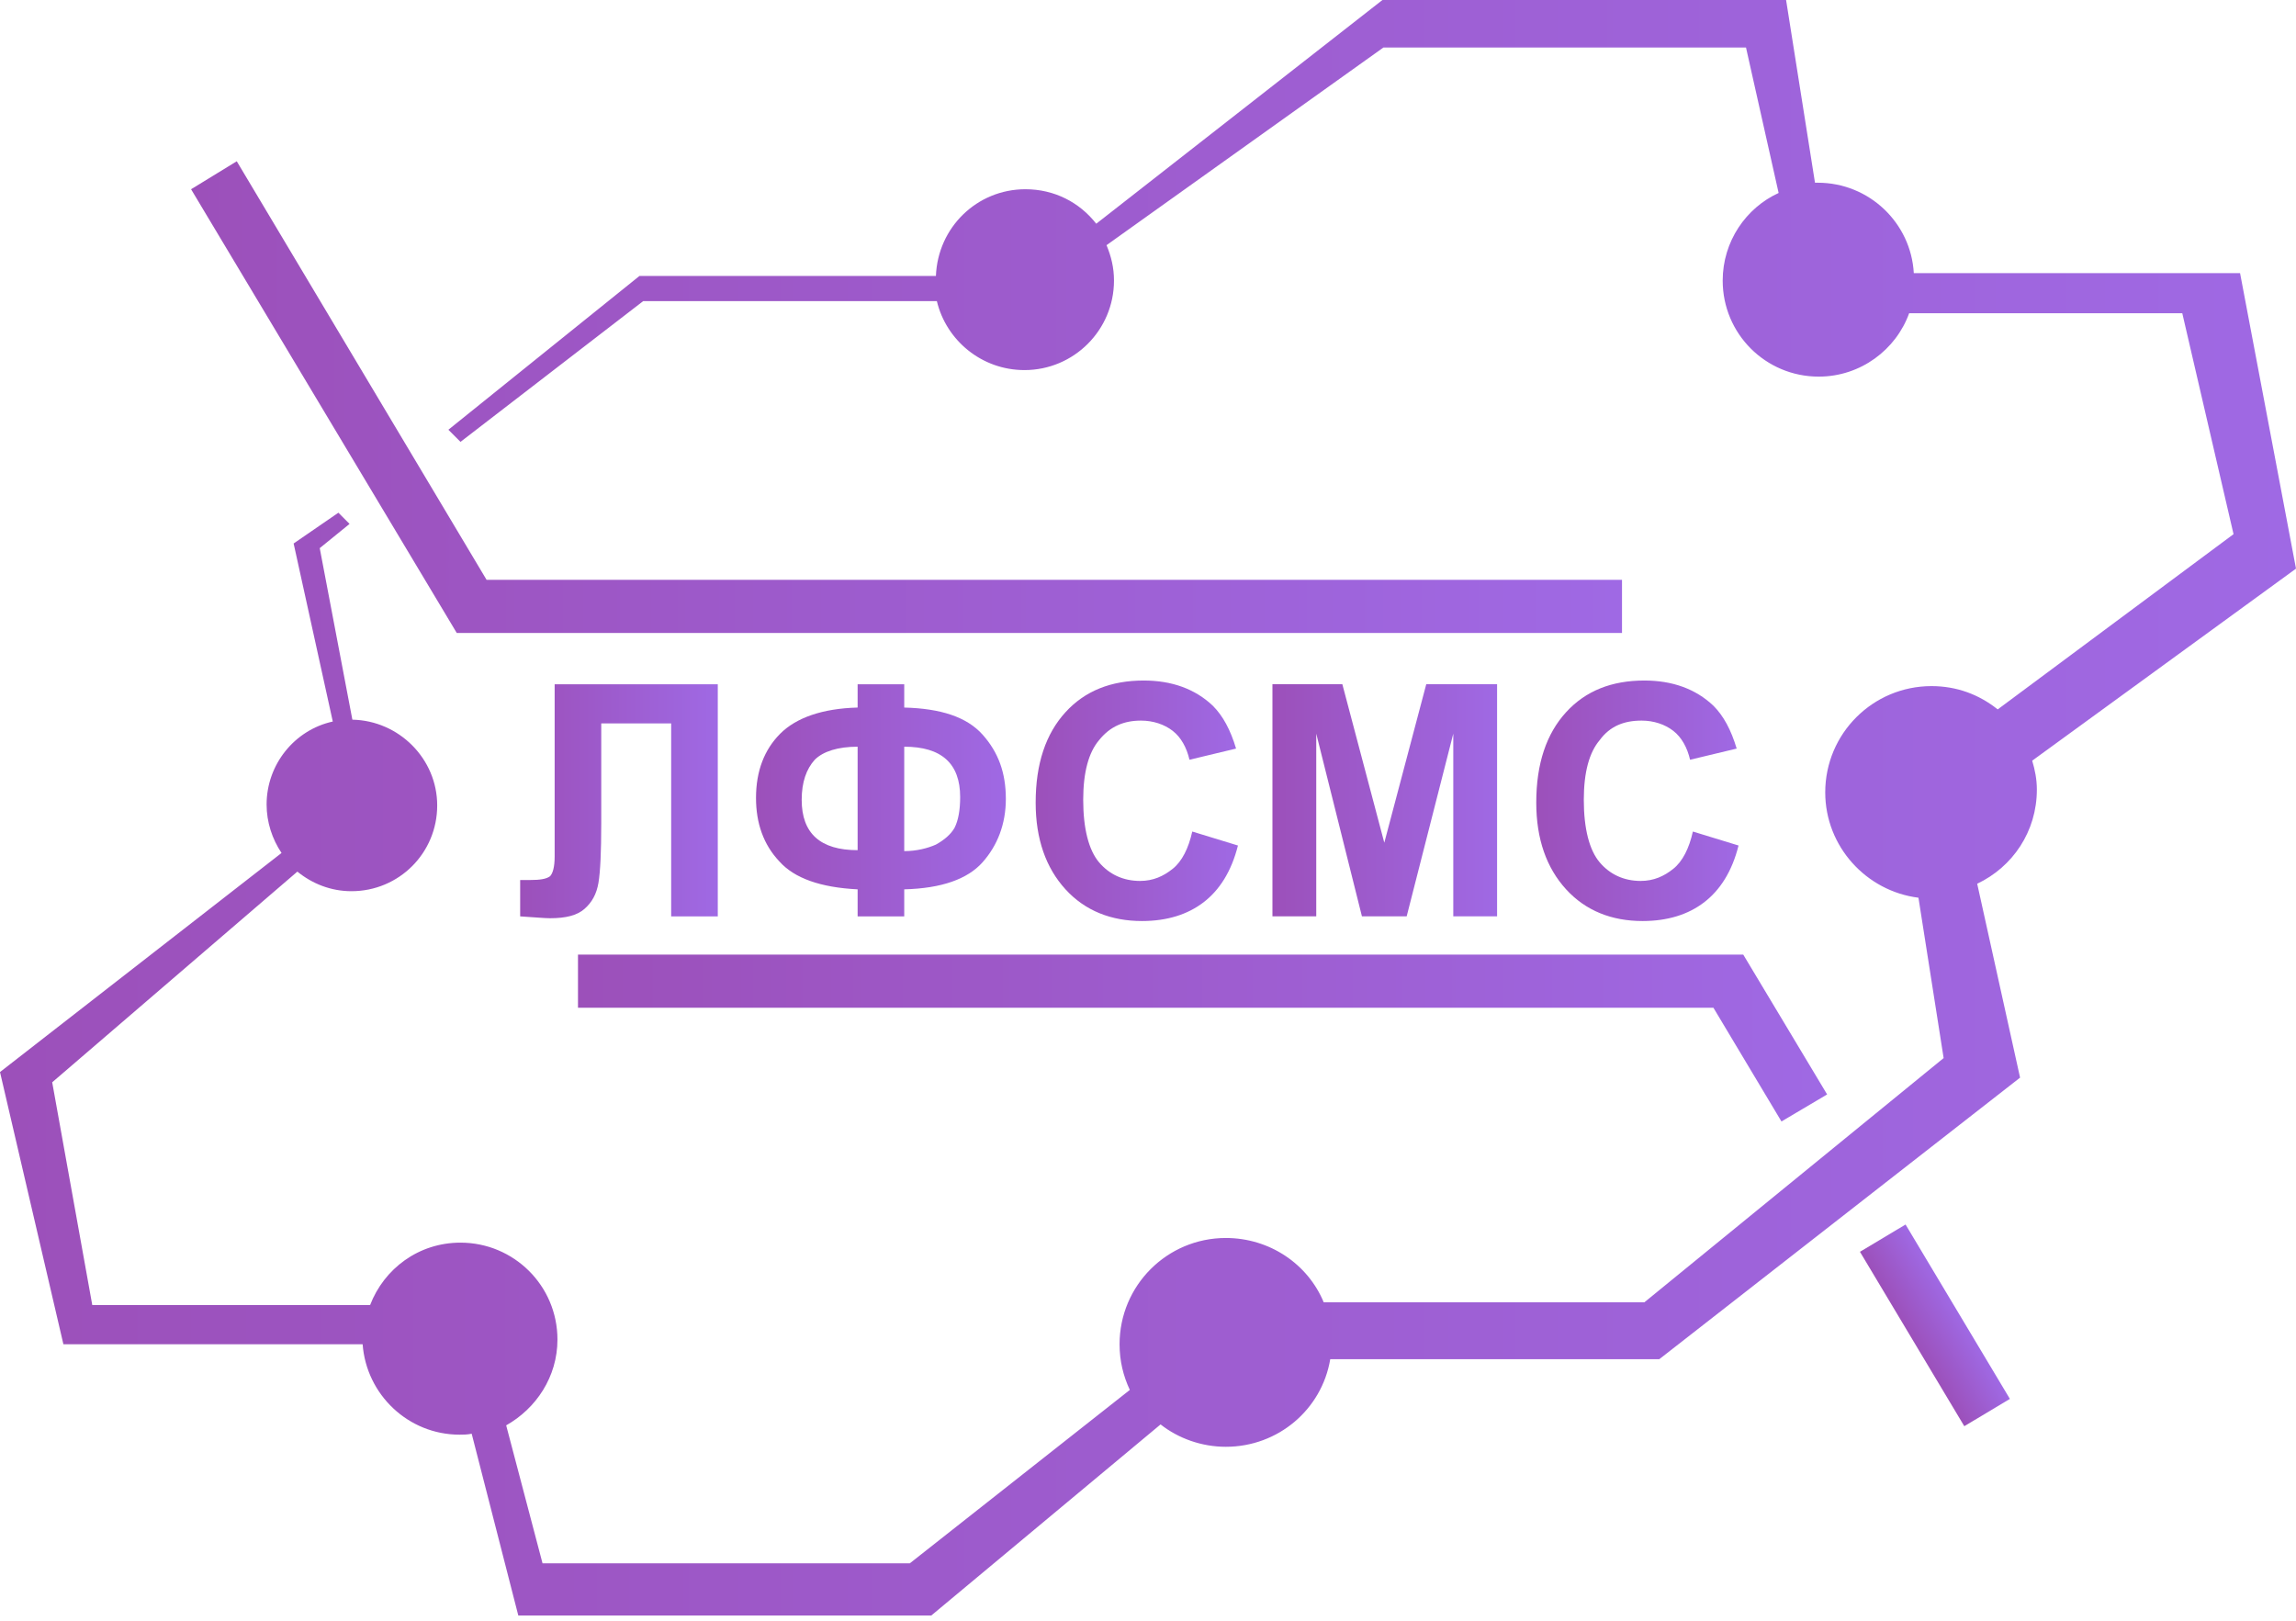 <?xml version="1.0" encoding="UTF-8"?> <svg xmlns="http://www.w3.org/2000/svg" width="136" height="96" viewBox="0 0 136 96" fill="none"> <path d="M96.077 37.492V34.345H28.822L14.024 9.552L11.318 11.209L27.055 37.492H96.077Z" fill="url(#paint0_linear_103_1070)"></path> <path d="M105.522 66.427L108.227 64.826L103.258 56.543H34.236V59.69H101.491L105.522 66.427Z" fill="url(#paint1_linear_103_1070)"></path> <path d="M112.873 72.531L110.172 74.147L116.352 84.477L119.053 82.861L112.873 72.531Z" fill="url(#paint2_linear_103_1070)"></path> <path d="M120.65 46.769C120.65 46.162 120.539 45.609 120.374 45.057L136 33.682L132.687 16.179H113.361C113.195 13.197 110.711 10.823 107.674 10.823C107.618 10.823 107.563 10.823 107.508 10.823L105.796 0H81.887L64.935 13.252C63.941 11.982 62.451 11.209 60.739 11.209C57.868 11.209 55.548 13.473 55.438 16.344H37.879L26.559 25.455L27.277 26.173L38.1 17.835H55.493C56.045 20.154 58.144 21.921 60.684 21.921C63.61 21.921 65.985 19.547 65.985 16.62C65.985 15.847 65.819 15.185 65.543 14.522L81.942 2.816H103.422L105.354 11.43C103.422 12.313 102.041 14.301 102.041 16.62C102.041 19.768 104.581 22.308 107.729 22.308C110.214 22.308 112.312 20.706 113.085 18.553H129.264L132.3 31.64L118.33 42.02C117.226 41.137 115.901 40.64 114.41 40.64C110.931 40.64 108.115 43.456 108.115 46.935C108.115 50.137 110.545 52.788 113.637 53.174L115.128 62.672L97.403 77.138H78.408C77.47 74.874 75.206 73.329 72.611 73.329C69.132 73.329 66.316 76.144 66.316 79.623C66.316 80.617 66.537 81.501 66.923 82.329L53.892 92.599H32.136L29.983 84.427C31.75 83.433 33.02 81.556 33.02 79.347C33.02 76.144 30.425 73.605 27.277 73.605C24.793 73.605 22.75 75.151 21.921 77.304H5.466L3.092 64.107L17.614 51.628C18.498 52.346 19.602 52.788 20.817 52.788C23.633 52.788 25.897 50.524 25.897 47.708C25.897 44.947 23.633 42.683 20.872 42.628L18.939 32.468L20.706 31.032L20.044 30.369L17.393 32.192L19.712 42.738C17.449 43.235 15.792 45.278 15.792 47.653C15.792 48.702 16.123 49.696 16.676 50.524L0 63.5L3.755 79.623H21.48C21.7 82.605 24.185 84.979 27.222 84.979C27.443 84.979 27.664 84.979 27.94 84.924L30.701 95.691H55.162L68.745 84.372C69.795 85.2 71.175 85.697 72.611 85.697C75.703 85.697 78.298 83.488 78.795 80.507H98.287L119.656 63.831L117.116 52.346C119.214 51.352 120.65 49.254 120.65 46.769Z" fill="url(#paint3_linear_103_1070)"></path> <path d="M31.418 52.125H30.811V54.279C31.694 54.334 32.246 54.389 32.578 54.389C33.516 54.389 34.179 54.224 34.62 53.837C35.062 53.451 35.338 52.954 35.449 52.291C35.559 51.628 35.614 50.469 35.614 48.757V42.849H39.756V54.279H42.517V40.53H32.854V48.371V50.745C32.854 51.352 32.743 51.739 32.578 51.904C32.357 52.07 31.97 52.125 31.418 52.125Z" fill="url(#paint4_linear_103_1070)"></path> <path d="M50.8 40.53V41.91C48.702 41.965 47.156 42.518 46.217 43.456C45.278 44.395 44.781 45.665 44.781 47.266C44.781 48.757 45.223 50.027 46.162 51.021C47.045 52.015 48.591 52.567 50.8 52.678V54.279H53.561V52.678C55.77 52.622 57.316 52.07 58.199 51.076C59.083 50.082 59.58 48.812 59.58 47.322C59.58 45.775 59.138 44.561 58.199 43.511C57.26 42.462 55.714 41.965 53.561 41.91V40.53H50.8ZM50.8 50.358C48.591 50.358 47.487 49.364 47.487 47.377C47.487 46.328 47.763 45.555 48.26 45.002C48.757 44.505 49.64 44.229 50.8 44.229V50.358ZM56.874 47.211C56.874 47.984 56.763 48.592 56.542 49.033C56.322 49.42 55.935 49.751 55.438 50.027C54.941 50.248 54.279 50.414 53.561 50.414V44.229C55.77 44.229 56.874 45.223 56.874 47.211Z" fill="url(#paint5_linear_103_1070)"></path> <path d="M67.585 42.683C68.303 42.683 68.966 42.904 69.463 43.29C69.96 43.677 70.291 44.284 70.457 45.002L73.217 44.34C72.886 43.235 72.444 42.407 71.837 41.8C70.788 40.806 69.407 40.309 67.751 40.309C65.818 40.309 64.272 40.916 63.113 42.186C61.953 43.456 61.346 45.223 61.346 47.542C61.346 49.696 61.953 51.407 63.113 52.677C64.272 53.947 65.818 54.555 67.641 54.555C69.131 54.555 70.346 54.168 71.285 53.45C72.224 52.733 72.941 51.628 73.328 50.082L70.622 49.254C70.401 50.248 70.015 51.021 69.463 51.462C68.91 51.904 68.303 52.18 67.53 52.18C66.536 52.18 65.708 51.794 65.1 51.076C64.493 50.358 64.162 49.088 64.162 47.376C64.162 45.72 64.493 44.56 65.1 43.843C65.763 43.014 66.591 42.683 67.585 42.683Z" fill="url(#paint6_linear_103_1070)"></path> <path d="M88.678 54.278V40.529H84.482L81.997 49.916L79.512 40.529H75.371V54.278H77.966V43.456L80.672 54.278H83.322L86.083 43.456V54.278H88.678Z" fill="url(#paint7_linear_103_1070)"></path> <path d="M97.238 42.683C97.955 42.683 98.618 42.904 99.115 43.29C99.612 43.677 99.943 44.284 100.109 45.002L102.87 44.34C102.538 43.235 102.097 42.407 101.489 41.8C100.44 40.806 99.06 40.309 97.403 40.309C95.471 40.309 93.925 40.916 92.765 42.186C91.605 43.456 90.998 45.223 90.998 47.542C90.998 49.696 91.605 51.407 92.765 52.677C93.925 53.947 95.471 54.555 97.293 54.555C98.784 54.555 99.999 54.168 100.937 53.45C101.876 52.733 102.594 51.628 102.98 50.082L100.275 49.254C100.054 50.248 99.667 51.021 99.115 51.462C98.563 51.904 97.955 52.18 97.182 52.18C96.189 52.18 95.36 51.794 94.753 51.076C94.145 50.358 93.814 49.088 93.814 47.376C93.814 45.72 94.145 44.56 94.753 43.843C95.36 43.014 96.189 42.683 97.238 42.683Z" fill="url(#paint8_linear_103_1070)"></path> <defs> <linearGradient id="paint0_linear_103_1070" x1="11.318" y1="23.522" x2="96.077" y2="23.522" gradientUnits="userSpaceOnUse"> <stop stop-color="#9C50BA"></stop> <stop offset="1" stop-color="#9F69E4"></stop> </linearGradient> <linearGradient id="paint1_linear_103_1070" x1="34.236" y1="61.485" x2="108.227" y2="61.485" gradientUnits="userSpaceOnUse"> <stop stop-color="#9C50BA"></stop> <stop offset="1" stop-color="#9F69E4"></stop> </linearGradient> <linearGradient id="paint2_linear_103_1070" x1="113.262" y1="79.312" x2="115.963" y2="77.696" gradientUnits="userSpaceOnUse"> <stop stop-color="#9C50BA"></stop> <stop offset="1" stop-color="#9F69E4"></stop> </linearGradient> <linearGradient id="paint3_linear_103_1070" x1="0" y1="47.846" x2="136" y2="47.846" gradientUnits="userSpaceOnUse"> <stop stop-color="#9C50BA"></stop> <stop offset="1" stop-color="#9F69E4"></stop> </linearGradient> <linearGradient id="paint4_linear_103_1070" x1="30.811" y1="47.459" x2="42.517" y2="47.459" gradientUnits="userSpaceOnUse"> <stop stop-color="#9C50BA"></stop> <stop offset="1" stop-color="#9F69E4"></stop> </linearGradient> <linearGradient id="paint5_linear_103_1070" x1="44.781" y1="47.404" x2="59.58" y2="47.404" gradientUnits="userSpaceOnUse"> <stop stop-color="#9C50BA"></stop> <stop offset="1" stop-color="#9F69E4"></stop> </linearGradient> <linearGradient id="paint6_linear_103_1070" x1="61.346" y1="47.432" x2="73.328" y2="47.432" gradientUnits="userSpaceOnUse"> <stop stop-color="#9C50BA"></stop> <stop offset="1" stop-color="#9F69E4"></stop> </linearGradient> <linearGradient id="paint7_linear_103_1070" x1="75.371" y1="47.404" x2="88.678" y2="47.404" gradientUnits="userSpaceOnUse"> <stop stop-color="#9C50BA"></stop> <stop offset="1" stop-color="#9F69E4"></stop> </linearGradient> <linearGradient id="paint8_linear_103_1070" x1="90.998" y1="47.432" x2="102.98" y2="47.432" gradientUnits="userSpaceOnUse"> <stop stop-color="#9C50BA"></stop> <stop offset="1" stop-color="#9F69E4"></stop> </linearGradient> </defs> </svg> 